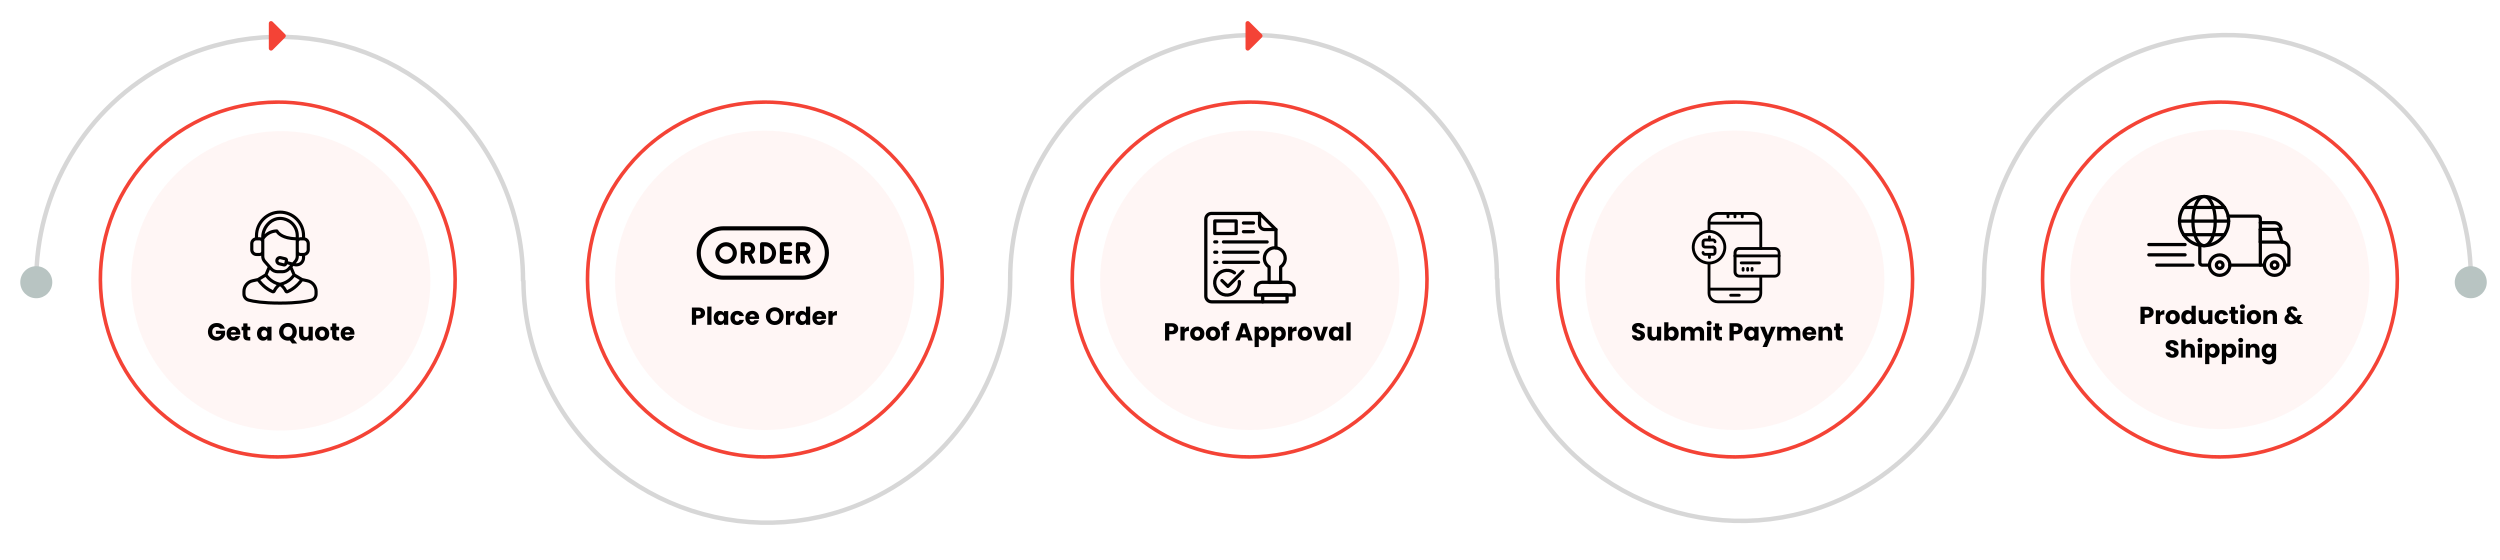 <svg width="1116" height="250" viewBox="0 0 1116 250" fill="none" xmlns="http://www.w3.org/2000/svg">
<path d="M132.237 191.837C168.929 188.024 195.584 155.175 191.773 118.467C187.962 81.758 155.128 55.091 118.436 58.904C81.745 62.717 55.09 95.566 58.901 132.274C62.712 168.983 95.546 195.65 132.237 191.837Z" fill="#F44336" fill-opacity="0.05"/>
<path d="M348.242 191.617C384.934 187.81 411.595 154.966 407.79 118.257C403.985 81.547 371.156 54.874 334.464 58.681C297.771 62.487 271.111 95.332 274.915 132.041C278.72 168.75 311.549 195.423 348.242 191.617Z" fill="#F44336" fill-opacity="0.05"/>
<path d="M358.108 101H322.94C316.356 101 311 106.356 311 112.94C311 119.524 316.356 124.88 322.94 124.88H358.108C364.691 124.88 370.048 119.524 370.048 112.94C370.048 106.356 364.691 101 358.108 101ZM358.108 123.035H322.94C317.374 123.035 312.845 118.506 312.845 112.94C312.845 107.374 317.374 102.845 322.94 102.845H358.108C363.674 102.845 368.202 107.374 368.202 112.94C368.202 118.506 363.674 123.035 358.108 123.035Z" fill="black"/>
<path d="M324.123 108.115C321.462 108.115 319.297 110.279 319.297 112.94C319.297 115.601 321.462 117.766 324.123 117.766C326.784 117.766 328.949 115.601 328.949 112.94C328.949 110.279 326.784 108.115 324.123 108.115ZM324.123 115.921C322.479 115.921 321.142 114.584 321.142 112.94C321.142 111.297 322.479 109.96 324.123 109.96C325.767 109.96 327.104 111.297 327.104 112.94C327.104 114.584 325.767 115.921 324.123 115.921Z" fill="black"/>
<path d="M337.103 110.989C337.103 109.404 335.814 108.115 334.229 108.115H331.564C331.055 108.115 330.642 108.528 330.642 109.037V116.844C330.642 117.353 331.055 117.766 331.564 117.766C332.074 117.766 332.487 117.353 332.487 116.844V113.863H333.658L335.355 117.257C335.585 117.717 336.143 117.894 336.593 117.669C337.049 117.441 337.234 116.887 337.006 116.431L335.553 113.525C336.469 113.044 337.103 112.094 337.103 110.989ZM332.487 109.96H334.229C334.796 109.96 335.258 110.422 335.258 110.989C335.258 111.556 334.796 112.018 334.229 112.018H332.487V109.96Z" fill="black"/>
<path d="M361.75 110.989C361.75 109.404 360.461 108.115 358.875 108.115H356.211C355.701 108.115 355.288 108.528 355.288 109.037V116.844C355.288 117.353 355.701 117.766 356.211 117.766C356.72 117.766 357.133 117.353 357.133 116.844V113.863H358.305L360.002 117.257C360.232 117.717 360.79 117.894 361.24 117.669C361.696 117.441 361.881 116.887 361.653 116.431L360.199 113.525C361.116 113.044 361.75 112.094 361.75 110.989ZM357.133 109.96H358.875C359.443 109.96 359.905 110.422 359.905 110.989C359.905 111.556 359.443 112.018 358.875 112.018H357.133V109.96Z" fill="black"/>
<path d="M341.623 108.115H340.202C339.692 108.115 339.279 108.528 339.279 109.037V116.844C339.279 117.353 339.692 117.766 340.202 117.766H341.623C344.284 117.766 346.449 115.601 346.449 112.94C346.449 110.279 344.284 108.115 341.623 108.115ZM341.623 115.921H341.125V109.96H341.623C343.267 109.96 344.604 111.297 344.604 112.94C344.604 114.584 343.267 115.921 341.623 115.921Z" fill="black"/>
<path d="M352.699 109.96C353.208 109.96 353.621 109.547 353.621 109.037C353.621 108.528 353.208 108.115 352.699 108.115H349.038C348.528 108.115 348.115 108.528 348.115 109.037V116.844C348.115 117.353 348.528 117.766 349.038 117.766H352.699C353.208 117.766 353.621 117.353 353.621 116.844C353.621 116.334 353.208 115.921 352.699 115.921H349.96V113.863H352.699C353.208 113.863 353.621 113.45 353.621 112.94C353.621 112.431 353.208 112.018 352.699 112.018H349.96V109.96H352.699Z" fill="black"/>
<path d="M310.74 140.732H311.763C312.511 140.732 312.83 140.358 312.83 139.764C312.83 139.17 312.511 138.796 311.763 138.796H310.74V140.732ZM314.744 139.764C314.744 141.04 313.875 142.228 311.906 142.228H310.74V145H308.859V137.278H311.906C313.798 137.278 314.744 138.345 314.744 139.764ZM315.724 145V136.86H317.605V145H315.724ZM318.594 141.92C318.594 139.984 319.793 138.774 321.3 138.774C322.213 138.774 322.862 139.192 323.192 139.731V138.862H325.073V145H323.192V144.131C322.851 144.67 322.202 145.088 321.289 145.088C319.793 145.088 318.594 143.856 318.594 141.92ZM323.192 141.931C323.192 140.952 322.565 140.413 321.85 140.413C321.146 140.413 320.508 140.941 320.508 141.92C320.508 142.899 321.146 143.449 321.85 143.449C322.565 143.449 323.192 142.91 323.192 141.931ZM326.059 141.931C326.059 139.995 327.335 138.774 329.139 138.774C330.679 138.774 331.768 139.621 332.087 141.084H330.085C329.931 140.655 329.623 140.38 329.106 140.38C328.435 140.38 327.973 140.908 327.973 141.931C327.973 142.954 328.435 143.482 329.106 143.482C329.623 143.482 329.92 143.229 330.085 142.778H332.087C331.768 144.197 330.679 145.088 329.139 145.088C327.335 145.088 326.059 143.878 326.059 141.931ZM335.8 140.281C335.184 140.281 334.711 140.655 334.601 141.337H336.955C336.955 140.666 336.427 140.281 335.8 140.281ZM338.737 142.965C338.44 144.164 337.351 145.088 335.822 145.088C334.018 145.088 332.72 143.878 332.72 141.931C332.72 139.984 333.996 138.774 335.822 138.774C337.615 138.774 338.88 139.962 338.88 141.832C338.88 142.008 338.869 142.195 338.847 142.382H334.59C334.656 143.185 335.151 143.559 335.756 143.559C336.284 143.559 336.581 143.295 336.735 142.965H338.737ZM349.804 141.117C349.804 143.438 348.044 145.077 345.855 145.077C343.666 145.077 341.884 143.438 341.884 141.117C341.884 138.796 343.666 137.168 345.855 137.168C348.055 137.168 349.804 138.796 349.804 141.117ZM343.809 141.117C343.809 142.47 344.601 143.361 345.855 143.361C347.087 143.361 347.89 142.47 347.89 141.117C347.89 139.742 347.087 138.873 345.855 138.873C344.601 138.873 343.809 139.742 343.809 141.117ZM352.731 142.151V145H350.85V138.862H352.731V139.885C353.16 139.236 353.831 138.796 354.656 138.796V140.787H354.139C353.248 140.787 352.731 141.095 352.731 142.151ZM355.182 141.92C355.182 139.984 356.381 138.774 357.888 138.774C358.702 138.774 359.406 139.148 359.78 139.709V136.86H361.661V145H359.78V144.12C359.439 144.681 358.79 145.088 357.888 145.088C356.381 145.088 355.182 143.856 355.182 141.92ZM359.78 141.931C359.78 140.952 359.153 140.413 358.438 140.413C357.734 140.413 357.096 140.941 357.096 141.92C357.096 142.899 357.734 143.449 358.438 143.449C359.153 143.449 359.78 142.91 359.78 141.931ZM365.727 140.281C365.111 140.281 364.638 140.655 364.528 141.337H366.882C366.882 140.666 366.354 140.281 365.727 140.281ZM368.664 142.965C368.367 144.164 367.278 145.088 365.749 145.088C363.945 145.088 362.647 143.878 362.647 141.931C362.647 139.984 363.923 138.774 365.749 138.774C367.542 138.774 368.807 139.962 368.807 141.832C368.807 142.008 368.796 142.195 368.774 142.382H364.517C364.583 143.185 365.078 143.559 365.683 143.559C366.211 143.559 366.508 143.295 366.662 142.965H368.664ZM371.681 142.151V145H369.8V138.862H371.681V139.885C372.11 139.236 372.781 138.796 373.606 138.796V140.787H373.089C372.198 140.787 371.681 141.095 371.681 142.151Z" fill="black"/>
<path d="M564.812 191.597C601.503 187.784 628.158 154.935 624.347 118.226C620.536 81.518 587.702 54.851 551.01 58.664C514.319 62.477 487.664 95.326 491.475 132.034C495.286 168.743 528.12 195.41 564.812 191.597Z" fill="#F44336" fill-opacity="0.05"/>
<mask id="mask0_227_9" style="mask-type:luminance" maskUnits="userSpaceOnUse" x="537" y="94" width="42" height="42">
<path d="M579 94H537V136H579V94Z" fill="white"/>
</mask>
<g mask="url(#mask0_227_9)">
<path d="M563.664 134.727H540.819C539.419 134.727 538.273 133.582 538.273 132.182V97.818C538.273 96.418 539.419 95.272 540.819 95.272H562.201" stroke="black" stroke-width="1.455" stroke-miterlimit="10" stroke-linecap="round" stroke-linejoin="round"/>
<path d="M569.583 110.609V102.464" stroke="black" stroke-width="1.455" stroke-miterlimit="10" stroke-linecap="round" stroke-linejoin="round"/>
<path d="M562.328 95.272L569.519 102.464H564.619C563.346 102.464 562.265 101.445 562.265 100.109V95.272H562.328Z" stroke="black" stroke-width="1.455" stroke-miterlimit="10" stroke-linecap="round" stroke-linejoin="round"/>
<path d="M573.72 115.254C573.72 112.644 571.62 110.608 569.074 110.608C566.529 110.608 564.429 112.708 564.429 115.254C564.429 116.908 565.256 118.308 566.529 119.135V126.072H571.683V119.135C572.892 118.308 573.72 116.908 573.72 115.254Z" stroke="black" stroke-width="1.455" stroke-miterlimit="10" stroke-linecap="round" stroke-linejoin="round"/>
<path d="M577.729 131.673H560.42V129.191C560.42 127.473 561.82 126.009 563.602 126.009H574.547C576.265 126.009 577.729 127.409 577.729 129.191V131.673Z" stroke="black" stroke-width="1.455" stroke-miterlimit="10" stroke-linecap="round" stroke-linejoin="round"/>
<path d="M563.664 131.673H574.546V134.727H563.664V131.673Z" stroke="black" stroke-width="1.455" stroke-miterlimit="10" stroke-linecap="round" stroke-linejoin="round"/>
<path d="M542.282 98.645H551.828V104.246H542.282V98.645Z" stroke="black" stroke-width="1.455" stroke-miterlimit="10" stroke-linecap="round" stroke-linejoin="round"/>
<path d="M542.282 108H543.173" stroke="black" stroke-width="1.455" stroke-miterlimit="10" stroke-linecap="round" stroke-linejoin="round"/>
<path d="M565.637 108H546.164" stroke="black" stroke-width="1.455" stroke-miterlimit="10" stroke-linecap="round" stroke-linejoin="round"/>
<path d="M542.282 112.582H543.173" stroke="black" stroke-width="1.455" stroke-miterlimit="10" stroke-linecap="round" stroke-linejoin="round"/>
<path d="M561.5 112.582H546.164" stroke="black" stroke-width="1.455" stroke-miterlimit="10" stroke-linecap="round" stroke-linejoin="round"/>
<path d="M542.282 117.1H543.173" stroke="black" stroke-width="1.455" stroke-miterlimit="10" stroke-linecap="round" stroke-linejoin="round"/>
<path d="M546.164 117.1H561.819" stroke="black" stroke-width="1.455" stroke-miterlimit="10" stroke-linecap="round" stroke-linejoin="round"/>
<path d="M555.073 99.536H559.528" stroke="black" stroke-width="1.455" stroke-miterlimit="10" stroke-linecap="round" stroke-linejoin="round"/>
<path d="M555.073 103.418H559.528" stroke="black" stroke-width="1.455" stroke-miterlimit="10" stroke-linecap="round" stroke-linejoin="round"/>
<path d="M553.228 125.69C553.291 126.072 553.228 126.517 553.228 126.963C552.782 129.954 550.046 132.054 546.991 131.672C543.937 131.29 541.9 128.49 542.282 125.436C542.728 122.445 545.464 120.345 548.519 120.726C549.473 120.854 550.364 121.236 551.064 121.808" stroke="black" stroke-width="1.455" stroke-miterlimit="10" stroke-linecap="round" stroke-linejoin="round"/>
<path d="M545.465 125.245L548.138 127.854L554.819 121.108" stroke="black" stroke-width="1.455" stroke-miterlimit="10" stroke-linecap="round" stroke-linejoin="round"/>
</g>
<path d="M521.954 147.732H522.977C523.725 147.732 524.044 147.358 524.044 146.764C524.044 146.17 523.725 145.796 522.977 145.796H521.954V147.732ZM525.958 146.764C525.958 148.04 525.089 149.228 523.12 149.228H521.954V152H520.073V144.278H523.12C525.012 144.278 525.958 145.345 525.958 146.764ZM528.818 149.151V152H526.937V145.862H528.818V146.885C529.247 146.236 529.918 145.796 530.743 145.796V147.787H530.226C529.335 147.787 528.818 148.095 528.818 149.151ZM537.648 148.931C537.648 150.878 536.24 152.088 534.436 152.088C532.632 152.088 531.268 150.878 531.268 148.931C531.268 146.984 532.665 145.774 534.458 145.774C536.262 145.774 537.648 146.984 537.648 148.931ZM533.182 148.931C533.182 149.965 533.754 150.46 534.436 150.46C535.107 150.46 535.734 149.965 535.734 148.931C535.734 147.886 535.118 147.402 534.458 147.402C533.776 147.402 533.182 147.886 533.182 148.931ZM544.652 148.931C544.652 150.878 543.244 152.088 541.44 152.088C539.636 152.088 538.272 150.878 538.272 148.931C538.272 146.984 539.669 145.774 541.462 145.774C543.266 145.774 544.652 146.984 544.652 148.931ZM540.186 148.931C540.186 149.965 540.758 150.46 541.44 150.46C542.111 150.46 542.738 149.965 542.738 148.931C542.738 147.886 542.122 147.402 541.462 147.402C540.78 147.402 540.186 147.886 540.186 148.931ZM545.837 152V147.424H545.155V145.862H545.837V145.686C545.837 144.08 546.827 143.288 548.697 143.387V144.982C547.971 144.938 547.718 145.158 547.718 145.807V145.862H548.73V147.424H547.718V152H545.837ZM557.214 152L556.752 150.636H553.87L553.408 152H551.439L554.233 144.278H556.411L559.205 152H557.214ZM556.268 149.184L555.311 146.357L554.365 149.184H556.268ZM561.936 146.731C562.277 146.192 562.926 145.774 563.828 145.774C565.335 145.774 566.534 146.984 566.534 148.92C566.534 150.856 565.335 152.088 563.828 152.088C562.926 152.088 562.277 151.659 561.936 151.142V154.926H560.055V145.862H561.936V146.731ZM564.62 148.92C564.62 147.941 563.982 147.413 563.267 147.413C562.563 147.413 561.925 147.952 561.925 148.931C561.925 149.91 562.563 150.449 563.267 150.449C563.982 150.449 564.62 149.899 564.62 148.92ZM569.402 146.731C569.743 146.192 570.392 145.774 571.294 145.774C572.801 145.774 574 146.984 574 148.92C574 150.856 572.801 152.088 571.294 152.088C570.392 152.088 569.743 151.659 569.402 151.142V154.926H567.521V145.862H569.402V146.731ZM572.086 148.92C572.086 147.941 571.448 147.413 570.733 147.413C570.029 147.413 569.391 147.952 569.391 148.931C569.391 149.91 570.029 150.449 570.733 150.449C571.448 150.449 572.086 149.899 572.086 148.92ZM576.868 149.151V152H574.987V145.862H576.868V146.885C577.297 146.236 577.968 145.796 578.793 145.796V147.787H578.276C577.385 147.787 576.868 148.095 576.868 149.151ZM585.698 148.931C585.698 150.878 584.29 152.088 582.486 152.088C580.682 152.088 579.318 150.878 579.318 148.931C579.318 146.984 580.715 145.774 582.508 145.774C584.312 145.774 585.698 146.984 585.698 148.931ZM581.232 148.931C581.232 149.965 581.804 150.46 582.486 150.46C583.157 150.46 583.784 149.965 583.784 148.931C583.784 147.886 583.168 147.402 582.508 147.402C581.826 147.402 581.232 147.886 581.232 148.931ZM586.113 145.862H588.126L589.457 150.24L590.788 145.862H592.79L590.612 152H588.291L586.113 145.862ZM593.207 148.92C593.207 146.984 594.406 145.774 595.913 145.774C596.826 145.774 597.475 146.192 597.805 146.731V145.862H599.686V152H597.805V151.131C597.464 151.67 596.815 152.088 595.902 152.088C594.406 152.088 593.207 150.856 593.207 148.92ZM597.805 148.931C597.805 147.952 597.178 147.413 596.463 147.413C595.759 147.413 595.121 147.941 595.121 148.92C595.121 149.899 595.759 150.449 596.463 150.449C597.178 150.449 597.805 149.91 597.805 148.931ZM601.047 152V143.86H602.928V152H601.047Z" fill="black"/>
<path d="M839.825 138.551C847.236 102.397 823.949 67.079 787.812 59.664C751.675 52.249 716.373 75.546 708.961 111.7C701.55 147.853 724.837 183.172 760.974 190.587C797.111 198.002 832.413 174.704 839.825 138.551Z" fill="#F44336" fill-opacity="0.05"/>
<path d="M762.909 128.427H786.009V129.7H762.909V128.427Z" fill="black"/>
<path d="M786.645 111.564H785.372V99.155C785.372 97.309 783.972 95.909 782.127 95.909H766.791C765.009 95.909 763.544 97.373 763.544 99.155V103.227H762.271V99.155C762.271 96.673 764.309 94.637 766.791 94.637H782.127C784.672 94.637 786.645 96.609 786.645 99.155V111.564Z" fill="black"/>
<path d="M782.127 135.364H766.791C764.245 135.364 762.271 133.391 762.271 130.845V117.418H763.544V130.845C763.544 132.691 764.945 134.091 766.791 134.091H782.127C783.972 134.091 785.372 132.691 785.372 130.845V123.273H786.645V130.845C786.645 133.391 784.672 135.364 782.127 135.364Z" fill="black"/>
<path d="M762.909 98.964H786.009V100.237H762.909V98.964Z" fill="black"/>
<path d="M774.491 97.437C774.109 97.437 773.854 97.182 773.854 96.8V95.273C773.854 94.891 774.109 94.637 774.491 94.637C774.873 94.637 775.127 94.891 775.127 95.273V96.8C775.127 97.182 774.873 97.437 774.491 97.437Z" fill="black"/>
<path d="M777.736 97.437C777.354 97.437 777.1 97.182 777.1 96.8V95.273C777.1 94.891 777.354 94.637 777.736 94.637C778.118 94.637 778.372 94.891 778.372 95.273V96.8C778.372 97.182 778.118 97.437 777.736 97.437Z" fill="black"/>
<path d="M771.373 97.437C770.991 97.437 770.736 97.182 770.736 96.8V95.273C770.736 94.891 770.991 94.637 771.373 94.637C771.755 94.637 772.009 94.891 772.009 95.273V96.8C772.009 97.182 771.755 97.437 771.373 97.437Z" fill="black"/>
<path d="M776.4 132.437H772.582C772.2 132.437 771.945 132.182 771.945 131.8C771.945 131.418 772.2 131.164 772.582 131.164H776.4C776.782 131.164 777.036 131.418 777.036 131.8C777.036 132.182 776.782 132.437 776.4 132.437Z" fill="black"/>
<path d="M792.245 123.909H776.4C775 123.909 773.854 122.764 773.854 121.364V112.836C773.854 112.136 774.173 111.436 774.682 110.927C775.191 110.482 775.827 110.227 776.464 110.291H792.245C793.645 110.291 794.791 111.436 794.791 112.836V121.364C794.791 122.764 793.645 123.909 792.245 123.909ZM776.336 111.564C775.954 111.564 775.7 111.755 775.573 111.882C775.318 112.136 775.19 112.455 775.19 112.836V121.364C775.19 122.064 775.764 122.636 776.464 122.636H792.309C793.009 122.636 793.581 122.064 793.581 121.364V112.836C793.581 112.136 793.009 111.564 792.309 111.564H776.4H776.336Z" fill="black"/>
<path d="M762.909 118.055C758.645 118.055 755.209 114.618 755.209 110.355C755.209 106.091 758.645 102.655 762.909 102.655C767.173 102.655 770.609 106.091 770.609 110.355C770.609 114.618 767.173 118.055 762.909 118.055ZM762.909 103.927C759.345 103.927 756.482 106.791 756.482 110.355C756.482 113.918 759.345 116.782 762.909 116.782C766.473 116.782 769.336 113.918 769.336 110.355C769.336 106.791 766.473 103.927 762.909 103.927Z" fill="black"/>
<path d="M764.754 110.927H761.063C760.3 110.927 759.6 110.227 759.6 109.464V107.937C759.6 107.173 760.3 106.473 761.063 106.473H764.754C765.518 106.473 766.218 107.173 766.218 107.937C766.218 108.318 765.963 108.573 765.581 108.573C765.2 108.573 764.945 108.318 764.945 107.937C764.945 107.873 764.818 107.746 764.754 107.746H761.063C761 107.746 760.872 107.873 760.872 107.937V109.464C760.872 109.527 761 109.655 761.063 109.655H764.754C765.136 109.655 765.391 109.909 765.391 110.291C765.391 110.673 765.136 110.927 764.754 110.927Z" fill="black"/>
<path d="M764.754 114.173H761.063C760.3 114.173 759.6 113.473 759.6 112.709C759.6 112.327 759.854 112.073 760.236 112.073C760.618 112.073 760.872 112.327 760.872 112.709C760.872 112.773 761 112.9 761.063 112.9H764.754C764.818 112.9 764.945 112.773 764.945 112.709V111.118C764.945 111.055 764.818 110.927 764.754 110.927C764.372 110.927 764.118 110.673 764.118 110.291C764.118 109.909 764.372 109.655 764.754 109.655C765.518 109.655 766.218 110.355 766.218 111.118V112.709C766.218 113.473 765.518 114.173 764.754 114.173Z" fill="black"/>
<path d="M763.1 107.745C762.718 107.745 762.464 107.491 762.464 107.109V105.709C762.464 105.327 762.718 105.073 763.1 105.073C763.482 105.073 763.737 105.327 763.737 105.709V107.109C763.737 107.491 763.482 107.745 763.1 107.745Z" fill="black"/>
<path d="M763.1 115.573C762.718 115.573 762.464 115.318 762.464 114.937V113.537C762.464 113.155 762.718 112.9 763.1 112.9C763.482 112.9 763.737 113.155 763.737 113.537V114.937C763.737 115.318 763.482 115.573 763.1 115.573Z" fill="black"/>
<path d="M794.154 114.873H774.491C774.109 114.873 773.854 114.618 773.854 114.236C773.854 113.855 774.109 113.6 774.491 113.6H794.154C794.536 113.6 794.791 113.855 794.791 114.236C794.791 114.618 794.536 114.873 794.154 114.873Z" fill="black"/>
<path d="M785.436 117.991H777.291C776.909 117.991 776.654 117.736 776.654 117.355C776.654 116.973 776.909 116.718 777.291 116.718H785.436C785.818 116.718 786.072 116.973 786.072 117.355C786.072 117.736 785.818 117.991 785.436 117.991Z" fill="black"/>
<path d="M778.118 121.237C777.736 121.237 777.481 120.982 777.481 120.6V119.837C777.481 119.455 777.736 119.2 778.118 119.2C778.5 119.2 778.754 119.455 778.754 119.837V120.6C778.754 120.982 778.5 121.237 778.118 121.237Z" fill="black"/>
<path d="M780.155 121.237C779.773 121.237 779.519 120.982 779.519 120.6V119.837C779.519 119.455 779.773 119.2 780.155 119.2C780.537 119.2 780.791 119.455 780.791 119.837V120.6C780.791 120.982 780.537 121.237 780.155 121.237Z" fill="black"/>
<path d="M782.128 121.237C781.746 121.237 781.491 120.982 781.491 120.6V119.837C781.491 119.455 781.746 119.2 782.128 119.2C782.509 119.2 782.764 119.455 782.764 119.837V120.6C782.764 120.982 782.509 121.237 782.128 121.237Z" fill="black"/>
<path d="M734.333 149.701C734.333 150.999 733.321 152.077 731.517 152.077C729.856 152.077 728.558 151.252 728.503 149.69H730.505C730.56 150.284 730.934 150.57 731.462 150.57C732.012 150.57 732.364 150.295 732.364 149.844C732.364 148.414 728.503 149.184 728.525 146.445C728.525 144.982 729.724 144.168 731.341 144.168C733.024 144.168 734.157 145.004 734.234 146.478H732.199C732.166 145.983 731.814 145.686 731.308 145.675C730.857 145.664 730.516 145.895 730.516 146.379C730.516 147.721 734.333 147.116 734.333 149.701ZM741.552 145.862V152H739.671V151.164C739.297 151.692 738.637 152.066 737.812 152.066C736.393 152.066 735.436 151.087 735.436 149.448V145.862H737.306V149.195C737.306 150.031 737.779 150.493 738.483 150.493C739.209 150.493 739.671 150.031 739.671 149.195V145.862H741.552ZM744.784 146.731C745.125 146.181 745.796 145.774 746.676 145.774C748.194 145.774 749.382 146.984 749.382 148.92C749.382 150.856 748.183 152.088 746.676 152.088C745.774 152.088 745.125 151.681 744.784 151.142V152H742.903V143.86H744.784V146.731ZM747.468 148.92C747.468 147.941 746.83 147.413 746.115 147.413C745.411 147.413 744.773 147.952 744.773 148.931C744.773 149.91 745.411 150.449 746.115 150.449C746.83 150.449 747.468 149.899 747.468 148.92ZM758.828 152V148.667C758.828 147.864 758.366 147.424 757.651 147.424C756.936 147.424 756.474 147.864 756.474 148.667V152H754.604V148.667C754.604 147.864 754.142 147.424 753.427 147.424C752.712 147.424 752.25 147.864 752.25 148.667V152H750.369V145.862H752.25V146.632C752.613 146.137 753.24 145.796 754.043 145.796C754.967 145.796 755.715 146.203 756.133 146.94C756.54 146.291 757.31 145.796 758.201 145.796C759.719 145.796 760.698 146.764 760.698 148.414V152H758.828ZM762.013 152V145.862H763.894V152H762.013ZM762.959 145.224C762.288 145.224 761.837 144.773 761.837 144.212C761.837 143.64 762.288 143.189 762.959 143.189C763.619 143.189 764.07 143.64 764.07 144.212C764.07 144.773 763.619 145.224 762.959 145.224ZM765.554 149.866V147.424H764.806V145.862H765.554V144.366H767.435V145.862H768.667V147.424H767.435V149.888C767.435 150.251 767.589 150.405 768.007 150.405H768.678V152H767.721C766.445 152 765.554 151.461 765.554 149.866ZM773.938 147.732H774.961C775.709 147.732 776.028 147.358 776.028 146.764C776.028 146.17 775.709 145.796 774.961 145.796H773.938V147.732ZM777.942 146.764C777.942 148.04 777.073 149.228 775.104 149.228H773.938V152H772.057V144.278H775.104C776.996 144.278 777.942 145.345 777.942 146.764ZM778.547 148.92C778.547 146.984 779.746 145.774 781.253 145.774C782.166 145.774 782.815 146.192 783.145 146.731V145.862H785.026V152H783.145V151.131C782.804 151.67 782.155 152.088 781.242 152.088C779.746 152.088 778.547 150.856 778.547 148.92ZM783.145 148.931C783.145 147.952 782.518 147.413 781.803 147.413C781.099 147.413 780.461 147.941 780.461 148.92C780.461 149.899 781.099 150.449 781.803 150.449C782.518 150.449 783.145 149.91 783.145 148.931ZM789.214 149.701L790.622 145.862H792.657L788.807 154.915H786.783L788.191 151.791L785.694 145.862H787.795L789.214 149.701ZM801.796 152V148.667C801.796 147.864 801.334 147.424 800.619 147.424C799.904 147.424 799.442 147.864 799.442 148.667V152H797.572V148.667C797.572 147.864 797.11 147.424 796.395 147.424C795.68 147.424 795.218 147.864 795.218 148.667V152H793.337V145.862H795.218V146.632C795.581 146.137 796.208 145.796 797.011 145.796C797.935 145.796 798.683 146.203 799.101 146.94C799.508 146.291 800.278 145.796 801.169 145.796C802.687 145.796 803.666 146.764 803.666 148.414V152H801.796ZM807.688 147.281C807.072 147.281 806.599 147.655 806.489 148.337H808.843C808.843 147.666 808.315 147.281 807.688 147.281ZM810.625 149.965C810.328 151.164 809.239 152.088 807.71 152.088C805.906 152.088 804.608 150.878 804.608 148.931C804.608 146.984 805.884 145.774 807.71 145.774C809.503 145.774 810.768 146.962 810.768 148.832C810.768 149.008 810.757 149.195 810.735 149.382H806.478C806.544 150.185 807.039 150.559 807.644 150.559C808.172 150.559 808.469 150.295 808.623 149.965H810.625ZM815.995 152V148.667C815.995 147.831 815.533 147.369 814.818 147.369C814.103 147.369 813.641 147.831 813.641 148.667V152H811.76V145.862H813.641V146.676C814.015 146.159 814.675 145.796 815.5 145.796C816.919 145.796 817.865 146.764 817.865 148.414V152H815.995ZM819.469 149.866V147.424H818.721V145.862H819.469V144.366H821.35V145.862H822.582V147.424H821.35V149.888C821.35 150.251 821.504 150.405 821.922 150.405H822.593V152H821.636C820.36 152 819.469 151.461 819.469 149.866Z" fill="black"/>
<path d="M1045.78 162.868C1066.84 132.566 1059.36 90.923 1029.07 69.855C998.786 48.787 957.162 56.272 936.103 86.574C915.045 116.875 922.527 158.518 952.814 179.587C983.102 200.655 1024.73 193.169 1045.78 162.868Z" fill="#F44336" fill-opacity="0.05"/>
<path d="M114.938 124.141L112.586 124.664C111.339 124.935 110.223 125.625 109.425 126.62C108.626 127.616 108.194 128.855 108.2 130.131V131.263C108.201 132.03 108.454 132.776 108.919 133.386C109.385 133.996 110.037 134.437 110.777 134.641C113.048 135.26 117.36 136 125 136C132.641 136 136.952 135.26 139.224 134.641C139.963 134.437 140.616 133.996 141.081 133.386C141.547 132.776 141.799 132.03 141.8 131.263V130.131C141.806 128.855 141.374 127.616 140.576 126.62C139.778 125.625 138.662 124.935 137.415 124.664L135.063 124.141L131.854 122.216L130.564 119.206L130.984 118.723L131.3 118.807C131.63 118.895 131.97 118.939 132.312 118.94C133.344 118.937 134.333 118.526 135.062 117.795C135.791 117.064 136.2 116.074 136.2 115.042V114.202C136.8 114.047 137.331 113.698 137.711 113.209C138.091 112.72 138.298 112.119 138.3 111.5V108.7C138.298 108.081 138.091 107.48 137.711 106.992C137.331 106.503 136.8 106.154 136.2 105.999V105.2C136.2 102.23 135.02 99.381 132.92 97.28C130.819 95.18 127.971 94 125 94C122.03 94 119.181 95.18 117.081 97.28C114.98 99.381 113.8 102.23 113.8 105.2V105.999C113.201 106.154 112.67 106.503 112.29 106.992C111.91 107.48 111.703 108.081 111.7 108.7V111.5C111.7 112.243 111.995 112.955 112.52 113.48C113.045 114.005 113.758 114.3 114.5 114.3H115.9C116.139 114.298 116.376 114.254 116.6 114.171V114.413C116.6 115.412 116.963 116.378 117.621 117.129L119.441 119.205L118.15 122.215L114.938 124.141ZM118.501 123.636C119.768 125.304 121.501 126.558 123.482 127.239C122.807 127.9 122.246 128.668 121.822 129.512C119.619 128.484 117.697 126.936 116.222 125.003L118.501 123.636ZM140.4 130.131V131.263C140.401 131.724 140.249 132.172 139.97 132.539C139.691 132.906 139.299 133.171 138.855 133.293C136.666 133.887 132.485 134.6 125 134.6C117.515 134.6 113.335 133.887 111.146 133.29C110.702 133.167 110.311 132.903 110.031 132.537C109.752 132.171 109.601 131.723 109.6 131.263V130.131C109.595 129.174 109.92 128.244 110.519 127.498C111.118 126.751 111.955 126.234 112.89 126.031L114.902 125.584C115.691 126.643 118.083 129.55 121.469 130.879C121.759 130.99 122.08 130.988 122.368 130.871C122.656 130.755 122.889 130.534 123.021 130.253C123.48 129.281 124.157 128.429 125 127.762C125.843 128.429 126.521 129.281 126.981 130.252C127.08 130.464 127.238 130.642 127.435 130.768C127.632 130.893 127.86 130.96 128.094 130.96C128.244 130.96 128.393 130.932 128.533 130.877C131.919 129.547 134.311 126.641 135.1 125.582L137.112 126.029C138.047 126.232 138.884 126.75 139.483 127.497C140.082 128.244 140.406 129.173 140.4 130.131ZM128.178 129.512C127.755 128.668 127.194 127.9 126.519 127.239C128.499 126.558 130.233 125.304 131.499 123.636L133.778 125.003C132.303 126.936 130.382 128.484 128.178 129.512ZM133.827 117.019C133.319 117.406 132.682 117.582 132.048 117.509L132.38 117.13C133.038 116.378 133.401 115.412 133.4 114.413V114.171C133.624 114.254 133.861 114.298 134.1 114.3H134.8V115.042C134.802 115.424 134.715 115.802 134.546 116.145C134.377 116.488 134.131 116.787 133.827 117.019ZM132 105.89C125.569 105.696 124.259 102.861 124.251 102.84C124.199 102.71 124.109 102.599 123.993 102.52C123.877 102.442 123.74 102.4 123.6 102.4C121.564 102.403 119.604 103.18 118.119 104.574C118.746 101.1 121.744 98.2 125 98.2C126.856 98.202 128.635 98.94 129.948 100.253C131.26 101.565 131.998 103.344 132 105.2V105.89ZM136.9 108.7V111.5C136.9 111.871 136.753 112.227 136.49 112.49C136.228 112.753 135.872 112.9 135.5 112.9H134.1C133.915 112.9 133.737 112.826 133.605 112.695C133.474 112.564 133.4 112.386 133.4 112.2V108C133.4 107.814 133.474 107.636 133.605 107.505C133.737 107.374 133.915 107.3 134.1 107.3H135.5C135.872 107.3 136.228 107.447 136.49 107.71C136.753 107.973 136.9 108.329 136.9 108.7ZM125 95.4C127.599 95.403 130.09 96.436 131.927 98.273C133.764 100.111 134.797 102.602 134.8 105.2V105.9H134.1C133.861 105.902 133.624 105.946 133.4 106.029V105.2C133.398 102.973 132.512 100.838 130.937 99.263C129.363 97.688 127.227 96.802 125 96.8C120.525 96.8 116.6 101.052 116.6 105.9V106.029C116.376 105.946 116.139 105.902 115.9 105.9H115.2V105.2C115.203 102.602 116.236 100.111 118.074 98.273C119.911 96.436 122.402 95.403 125 95.4ZM115.9 112.9H114.5C114.129 112.9 113.773 112.753 113.51 112.49C113.248 112.227 113.1 111.871 113.1 111.5V108.7C113.1 108.329 113.248 107.973 113.51 107.71C113.773 107.447 114.129 107.3 114.5 107.3H115.9C116.086 107.3 116.264 107.374 116.395 107.505C116.527 107.636 116.6 107.814 116.6 108V112.2C116.6 112.386 116.527 112.564 116.395 112.695C116.264 112.826 116.086 112.9 115.9 112.9ZM118 114.413V106.81C118.59 105.956 119.363 105.244 120.262 104.726C121.162 104.207 122.165 103.896 123.2 103.813C123.861 104.814 126.036 107.114 132 107.285V114.413C132 115.073 131.761 115.711 131.325 116.208L130.506 117.144L128.546 116.62L128.567 116.534C128.61 116.355 128.617 116.169 128.588 115.988C128.56 115.806 128.495 115.632 128.399 115.475C128.303 115.318 128.176 115.182 128.027 115.074C127.878 114.966 127.71 114.889 127.531 114.846L125.489 114.356C124.947 114.226 124.376 114.317 123.901 114.608C123.426 114.9 123.086 115.368 122.956 115.91C122.826 116.452 122.917 117.023 123.209 117.498C123.5 117.973 123.968 118.313 124.51 118.443L126.552 118.933C126.66 118.958 126.77 118.972 126.881 118.972C127.18 118.972 127.471 118.876 127.71 118.697C127.95 118.519 128.126 118.268 128.211 117.982L129.477 118.321L128.43 119.515C128.132 119.856 127.765 120.129 127.353 120.316C126.941 120.503 126.493 120.6 126.04 120.6H123.96C123.507 120.6 123.06 120.503 122.648 120.316C122.236 120.129 121.868 119.856 121.57 119.515L118.676 116.208C118.241 115.711 118.001 115.073 118 114.413ZM127.205 116.208L126.88 117.569L124.838 117.079C124.747 117.059 124.662 117.021 124.586 116.967C124.511 116.913 124.446 116.845 124.397 116.766C124.348 116.688 124.315 116.6 124.3 116.509C124.285 116.417 124.289 116.323 124.31 116.233C124.332 116.143 124.371 116.058 124.426 115.983C124.481 115.908 124.55 115.845 124.629 115.797C124.708 115.749 124.797 115.717 124.888 115.704C124.98 115.69 125.073 115.695 125.163 115.717L127.205 116.208ZM120.515 120.437C120.944 120.928 121.474 121.322 122.068 121.591C122.662 121.861 123.308 122 123.96 122H126.04C126.693 122 127.338 121.861 127.932 121.591C128.527 121.322 129.056 120.928 129.486 120.437L129.542 120.373L130.506 122.624C129.178 124.455 127.215 125.727 125 126.189C122.786 125.727 120.823 124.455 119.495 122.624L120.459 120.373L120.515 120.437Z" fill="black"/>
<path d="M96.747 144.19C98.595 144.19 99.937 145.136 100.344 146.72H98.265C97.979 146.203 97.451 145.928 96.747 145.928C95.537 145.928 94.734 146.786 94.734 148.128C94.734 149.558 95.548 150.394 96.901 150.394C97.836 150.394 98.485 149.899 98.771 149.03H96.384V147.644H100.476V149.393C100.08 150.724 98.793 152.055 96.758 152.055C94.448 152.055 92.82 150.438 92.82 148.128C92.82 145.818 94.437 144.19 96.747 144.19ZM104.224 147.281C103.608 147.281 103.135 147.655 103.025 148.337H105.379C105.379 147.666 104.851 147.281 104.224 147.281ZM107.161 149.965C106.864 151.164 105.775 152.088 104.246 152.088C102.442 152.088 101.144 150.878 101.144 148.931C101.144 146.984 102.42 145.774 104.246 145.774C106.039 145.774 107.304 146.962 107.304 148.832C107.304 149.008 107.293 149.195 107.271 149.382H103.014C103.08 150.185 103.575 150.559 104.18 150.559C104.708 150.559 105.005 150.295 105.159 149.965H107.161ZM108.593 149.866V147.424H107.845V145.862H108.593V144.366H110.474V145.862H111.706V147.424H110.474V149.888C110.474 150.251 110.628 150.405 111.046 150.405H111.717V152H110.76C109.484 152 108.593 151.461 108.593 149.866ZM114.722 148.92C114.722 146.984 115.921 145.774 117.428 145.774C118.341 145.774 118.99 146.192 119.32 146.731V145.862H121.201V152H119.32V151.131C118.979 151.67 118.33 152.088 117.417 152.088C115.921 152.088 114.722 150.856 114.722 148.92ZM119.32 148.931C119.32 147.952 118.693 147.413 117.978 147.413C117.274 147.413 116.636 147.941 116.636 148.92C116.636 149.899 117.274 150.449 117.978 150.449C118.693 150.449 119.32 149.91 119.32 148.931ZM126.499 148.117C126.499 149.47 127.291 150.361 128.545 150.361C129.777 150.361 130.58 149.47 130.58 148.117C130.58 146.742 129.777 145.873 128.545 145.873C127.291 145.873 126.499 146.742 126.499 148.117ZM132.494 148.117C132.494 149.47 131.9 150.581 130.976 151.285L132.67 153.32H130.393L129.403 151.989C129.128 152.044 128.842 152.077 128.545 152.077C126.356 152.077 124.574 150.438 124.574 148.117C124.574 145.796 126.356 144.168 128.545 144.168C130.745 144.168 132.494 145.796 132.494 148.117ZM139.623 145.862V152H137.742V151.164C137.368 151.692 136.708 152.066 135.883 152.066C134.464 152.066 133.507 151.087 133.507 149.448V145.862H135.377V149.195C135.377 150.031 135.85 150.493 136.554 150.493C137.28 150.493 137.742 150.031 137.742 149.195V145.862H139.623ZM146.98 148.931C146.98 150.878 145.572 152.088 143.768 152.088C141.964 152.088 140.6 150.878 140.6 148.931C140.6 146.984 141.997 145.774 143.79 145.774C145.594 145.774 146.98 146.984 146.98 148.931ZM142.514 148.931C142.514 149.965 143.086 150.46 143.768 150.46C144.439 150.46 145.066 149.965 145.066 148.931C145.066 147.886 144.45 147.402 143.79 147.402C143.108 147.402 142.514 147.886 142.514 148.931ZM148.275 149.866V147.424H147.527V145.862H148.275V144.366H150.156V145.862H151.388V147.424H150.156V149.888C150.156 150.251 150.31 150.405 150.728 150.405H151.399V152H150.442C149.166 152 148.275 151.461 148.275 149.866ZM155.153 147.281C154.537 147.281 154.064 147.655 153.954 148.337H156.308C156.308 147.666 155.78 147.281 155.153 147.281ZM158.09 149.965C157.793 151.164 156.704 152.088 155.175 152.088C153.371 152.088 152.073 150.878 152.073 148.931C152.073 146.984 153.349 145.774 155.175 145.774C156.968 145.774 158.233 146.962 158.233 148.832C158.233 149.008 158.222 149.195 158.2 149.382H153.943C154.009 150.185 154.504 150.559 155.109 150.559C155.637 150.559 155.934 150.295 156.088 149.965H158.09Z" fill="black"/>
<path d="M929.854 74.9C916.546 91.239 910.385 111.785 912.519 132.751C914.654 153.716 924.826 172.597 941.157 185.91C957.488 199.224 978.01 205.388 998.982 203.253C1019.94 201.117 1038.81 190.941 1052.12 174.602C1065.42 158.263 1071.59 137.716 1069.45 116.751C1067.32 95.786 1057.15 76.906 1040.81 63.576C1026.21 51.669 1008.57 45.861 991.058 45.861H990.558V45.879C967.816 46.022 945.313 55.916 929.854 74.9ZM929.376 74.519C957.063 40.541 1007.23 35.429 1041.19 63.129C1057.64 76.548 1067.89 95.573 1070.05 116.708C1072.2 137.843 1065.99 158.544 1052.58 174.999C1039.17 191.47 1020.15 201.709 999.025 203.865C996.279 204.137 993.551 204.28 990.825 204.281C972.61 204.279 955.082 198.066 940.76 186.389C924.313 172.97 914.063 153.945 911.907 132.81C909.752 111.675 915.962 90.974 929.376 74.519Z" fill="#FC6799"/>
<path d="M929.854 74.9C916.546 91.239 910.385 111.785 912.519 132.751C914.654 153.716 924.826 172.597 941.157 185.91C957.488 199.224 978.01 205.388 998.982 203.253C1019.94 201.117 1038.81 190.941 1052.12 174.602C1065.42 158.263 1071.59 137.716 1069.45 116.751C1067.32 95.786 1057.15 76.906 1040.81 63.576C1026.21 51.669 1008.57 45.861 991.058 45.861H990.558V45.879C967.816 46.022 945.313 55.916 929.854 74.9ZM929.854 74.9L930.241 75.216M929.376 74.519C957.063 40.541 1007.23 35.429 1041.19 63.129C1057.64 76.548 1067.89 95.573 1070.05 116.708C1072.2 137.843 1065.99 158.544 1052.58 174.999C1039.17 191.47 1020.15 201.709 999.025 203.865C996.279 204.137 993.551 204.28 990.825 204.281C972.61 204.279 955.082 198.066 940.76 186.389C924.313 172.97 914.063 153.945 911.907 132.81C909.752 111.675 915.962 90.974 929.376 74.519Z" stroke="#F44336"/>
<path d="M713.469 74.9C700.162 91.239 694 111.785 696.135 132.751C698.269 153.716 708.441 172.597 724.772 185.91C741.103 199.224 761.625 205.388 782.597 203.253C803.553 201.117 822.425 190.941 835.732 174.602C849.04 158.263 855.201 137.716 853.067 116.751C850.932 95.786 840.76 76.906 824.43 63.576C809.829 51.669 792.185 45.861 774.673 45.861H774.173V45.879C751.431 46.022 728.928 55.916 713.469 74.9ZM712.991 74.519C740.678 40.541 790.848 35.429 824.81 63.129C841.257 76.548 851.507 95.573 853.662 116.708C855.818 137.843 849.607 158.544 836.194 174.999C822.781 191.47 803.766 201.709 782.64 203.865C779.895 204.137 777.167 204.28 774.44 204.281C756.225 204.279 738.697 198.066 724.376 186.389C707.914 172.97 697.678 153.946 695.523 132.81C693.367 111.675 699.578 90.974 712.991 74.519Z" fill="#7D4CD5"/>
<path d="M713.469 74.9C700.162 91.239 694 111.785 696.135 132.751C698.269 153.716 708.441 172.597 724.772 185.91C741.103 199.224 761.625 205.388 782.597 203.253C803.553 201.117 822.425 190.941 835.732 174.602C849.04 158.263 855.201 137.716 853.067 116.751C850.932 95.786 840.76 76.906 824.43 63.576C809.829 51.669 792.185 45.861 774.673 45.861H774.173V45.879C751.431 46.022 728.928 55.916 713.469 74.9ZM713.469 74.9L713.857 75.216M724.376 186.389C738.697 198.066 756.225 204.279 774.44 204.281C777.167 204.28 779.895 204.137 782.64 203.865C803.766 201.709 822.781 191.47 836.194 174.999C849.607 158.544 855.818 137.843 853.662 116.708C851.507 95.573 841.257 76.548 824.81 63.129C790.848 35.429 740.678 40.541 712.991 74.519C699.578 90.974 693.367 111.675 695.523 132.81C697.678 153.946 707.914 172.97 724.376 186.389ZM724.376 186.389L724.06 186.777" stroke="#F44336"/>
<path d="M496.699 74.9C483.392 91.239 477.231 111.785 479.365 132.751C481.499 153.716 491.671 172.597 508.002 185.91C524.333 199.224 544.855 205.388 565.827 203.253C586.783 201.117 605.655 190.941 618.963 174.602C632.27 158.263 638.432 137.716 636.297 116.751C634.163 95.786 623.991 76.906 607.66 63.576C593.058 51.669 575.415 45.861 557.903 45.861H557.403V45.879C534.662 46.022 512.159 55.916 496.699 74.9ZM496.221 74.519C523.908 40.541 574.078 35.429 608.04 63.129C624.487 76.548 634.737 95.573 636.893 116.708C639.049 137.843 632.838 158.544 619.425 174.999C606.012 191.47 586.996 201.709 565.87 203.865C563.125 204.137 560.397 204.28 557.67 204.281C539.455 204.279 521.928 198.066 507.606 186.389C491.159 172.97 480.909 153.945 478.753 132.81C476.597 111.675 482.808 90.974 496.221 74.519Z" fill="#FFAE55"/>
<path d="M496.699 74.9C483.392 91.239 477.231 111.785 479.365 132.751C481.499 153.716 491.671 172.597 508.002 185.91C524.333 199.224 544.855 205.388 565.827 203.253C586.783 201.117 605.655 190.941 618.963 174.602C632.27 158.263 638.432 137.716 636.297 116.751C634.163 95.786 623.991 76.906 607.66 63.576C593.058 51.669 575.415 45.861 557.903 45.861H557.403V45.879C534.662 46.022 512.159 55.916 496.699 74.9ZM496.699 74.9L497.087 75.216M496.221 74.519C523.908 40.541 574.078 35.429 608.04 63.129C624.487 76.548 634.737 95.573 636.893 116.708C639.049 137.843 632.838 158.544 619.425 174.999C606.012 191.47 586.996 201.709 565.87 203.865C563.125 204.137 560.397 204.28 557.67 204.281C539.455 204.279 521.928 198.066 507.606 186.389C491.159 172.97 480.909 153.945 478.753 132.81C476.597 111.675 482.808 90.974 496.221 74.519Z" stroke="#F44336"/>
<path d="M280.316 74.9C267.008 91.239 260.847 111.785 262.981 132.751C265.116 153.716 275.287 172.597 291.619 185.91C307.95 199.224 328.471 205.388 349.443 203.253C370.399 201.117 389.272 190.941 402.579 174.602C415.886 158.263 422.048 137.716 419.913 116.751C417.779 95.786 407.607 76.906 391.276 63.576C376.674 51.669 359.032 45.861 341.52 45.861H341.02V45.879C318.278 46.022 295.775 55.916 280.316 74.9ZM279.838 74.519C307.525 40.541 357.694 35.429 391.656 63.129C408.103 76.548 418.354 95.573 420.509 116.708C422.665 137.843 416.454 158.544 403.041 174.999C389.628 191.47 370.612 201.709 349.487 203.865C346.741 204.137 344.013 204.28 341.287 204.281C323.072 204.279 305.544 198.066 291.222 186.389C274.759 172.97 264.525 153.946 262.369 132.81C260.214 111.675 266.424 90.974 279.838 74.519Z" fill="#436EFB"/>
<path d="M280.316 74.9C267.008 91.239 260.847 111.785 262.981 132.751C265.116 153.716 275.287 172.597 291.619 185.91C307.95 199.224 328.471 205.388 349.443 203.253C370.399 201.117 389.272 190.941 402.579 174.602C415.886 158.263 422.048 137.716 419.913 116.751C417.779 95.786 407.607 76.906 391.276 63.576C376.674 51.669 359.032 45.861 341.52 45.861H341.02V45.879C318.278 46.022 295.775 55.916 280.316 74.9ZM280.316 74.9L280.703 75.216M291.222 186.389C305.544 198.066 323.072 204.279 341.287 204.281C344.013 204.28 346.741 204.137 349.487 203.865C370.612 201.709 389.628 191.47 403.041 174.999C416.454 158.544 422.665 137.843 420.509 116.708C418.354 95.573 408.103 76.548 391.656 63.129C357.694 35.429 307.525 40.541 279.838 74.519C266.424 90.974 260.214 111.675 262.369 132.81C264.525 153.946 274.759 172.97 291.222 186.389ZM291.222 186.389L290.906 186.777" stroke="#F44336"/>
<path d="M62.865 74.9C49.558 91.239 43.397 111.785 45.531 132.751C47.665 153.716 57.837 172.597 74.168 185.91C90.499 199.224 111.021 205.388 131.993 203.253C152.949 201.117 171.821 190.941 185.129 174.602C198.436 158.263 204.598 137.716 202.463 116.751C200.329 95.786 190.157 76.906 173.826 63.576C159.224 51.669 141.581 45.861 124.069 45.861H123.569V45.879C100.828 46.022 78.325 55.916 62.865 74.9ZM62.387 74.519C90.074 40.541 140.244 35.429 174.206 63.129C190.653 76.548 200.903 95.573 203.059 116.708C205.215 137.843 199.004 158.544 185.591 174.999C172.178 191.454 153.162 201.709 132.036 203.865C129.291 204.137 126.563 204.28 123.836 204.281C105.621 204.279 88.094 198.066 73.772 186.389C57.309 172.97 47.075 153.946 44.919 132.81C42.763 111.675 48.974 90.974 62.387 74.519Z" fill="#C30D00"/>
<path d="M62.865 74.9C49.558 91.239 43.397 111.785 45.531 132.751C47.665 153.716 57.837 172.597 74.168 185.91C90.499 199.224 111.021 205.388 131.993 203.253C152.949 201.117 171.821 190.941 185.129 174.602C198.436 158.263 204.598 137.716 202.463 116.751C200.329 95.786 190.157 76.906 173.826 63.576C159.224 51.669 141.581 45.861 124.069 45.861H123.569V45.879C100.828 46.022 78.325 55.916 62.865 74.9ZM62.865 74.9L63.253 75.216M73.772 186.389C88.094 198.066 105.621 204.279 123.836 204.281C126.563 204.28 129.291 204.137 132.036 203.865C153.162 201.709 172.178 191.454 185.591 174.999C199.004 158.544 205.215 137.843 203.059 116.708C200.903 95.573 190.653 76.548 174.206 63.129C140.244 35.429 90.074 40.541 62.387 74.519C48.974 90.974 42.763 111.675 44.919 132.81C47.075 153.946 57.309 172.97 73.772 186.389ZM73.772 186.389L73.456 186.777" stroke="#F44336"/>
<path d="M16.196 125.981C15.923 86.162 37.614 47.663 75.47 28.34C128.911 1.061 194.323 22.296 221.59 75.762C229.672 91.612 233.496 108.507 233.48 125.145L233.656 125.482C233.769 141.847 237.593 158.452 245.547 174.029C272.797 227.495 338.225 248.714 391.65 221.451C429.249 202.257 450.908 164.175 450.94 124.646V125.193C450.667 85.375 472.359 46.875 510.23 27.553C563.672 0.273 629.083 21.509 656.334 74.974C664.416 90.824 668.24 107.719 668.224 124.357L668.401 124.695C668.513 141.059 672.338 157.665 680.291 173.241C707.542 226.707 772.97 247.926 826.395 220.663C863.993 201.469 885.653 163.387 885.685 123.859V125.193C885.412 85.375 907.103 46.875 944.975 27.553C998.416 0.273 1063.83 21.509 1091.09 74.974C1099.18 90.824 1103 107.719 1102.98 124.357" stroke="#D7D7D7" stroke-width="2" stroke-miterlimit="10"/>
<path d="M563.293 15.293L557.707 9.707C557.077 9.077 556 9.523 556 10.414V21.586C556 22.477 557.077 22.923 557.707 22.293L563.293 16.707C563.683 16.317 563.683 15.683 563.293 15.293Z" fill="#F44336"/>
<path d="M127.293 15.293L121.707 9.707C121.077 9.077 120 9.523 120 10.414V21.586C120 22.477 121.077 22.923 121.707 22.293L127.293 16.707C127.683 16.317 127.683 15.683 127.293 15.293Z" fill="#F44336"/>
<path d="M23.346 125.981C23.346 129.935 20.149 133.134 16.196 133.134C12.243 133.134 9.046 129.935 9.046 125.981C9.046 122.026 12.243 118.827 16.196 118.827C20.149 118.827 23.346 122.026 23.346 125.981Z" fill="#B8C4C2"/>
<path d="M1110.1 125.981C1110.1 129.935 1106.91 133.134 1102.95 133.134C1099 133.134 1095.8 129.935 1095.8 125.981C1095.8 122.026 1099 118.827 1102.95 118.827C1106.91 118.827 1110.1 122.026 1110.1 125.981Z" fill="#B8C4C2"/>
<path d="M993.037 93.34H974.771C974.365 93.34 974.047 93.022 974.047 92.616C974.047 92.211 974.365 91.893 974.771 91.893H993.052C993.457 91.893 993.775 92.211 993.775 92.616C993.775 93.022 993.442 93.34 993.037 93.34Z" fill="black"/>
<path d="M994.875 99.419H972.932C972.526 99.419 972.208 99.101 972.208 98.695C972.208 98.29 972.526 97.972 972.932 97.972H994.875C995.28 97.972 995.598 98.29 995.598 98.695C995.598 99.101 995.28 99.419 994.875 99.419Z" fill="black"/>
<path d="M993.037 105.498H974.771C974.365 105.498 974.047 105.18 974.047 104.774C974.047 104.369 974.365 104.051 974.771 104.051H993.052C993.457 104.051 993.775 104.369 993.775 104.774C993.775 105.18 993.442 105.498 993.037 105.498Z" fill="black"/>
<path d="M1021.77 119.075H1019.96C1019.55 119.075 1019.24 118.756 1019.24 118.351C1019.24 117.946 1019.55 117.627 1019.96 117.627H1021.04V111.099C1021.04 109.826 1020 108.784 1018.73 108.784H1009.02C1008.61 108.784 1008.29 108.465 1008.29 108.06C1008.29 107.655 1008.61 107.336 1009.02 107.336H1018.73C1020.8 107.336 1022.49 109.03 1022.49 111.099V118.351C1022.49 118.756 1022.16 119.075 1021.77 119.075ZM1010.83 119.075H1009.02C1008.61 119.075 1008.29 118.756 1008.29 118.351C1008.29 117.946 1008.61 117.627 1009.02 117.627H1010.83C1011.23 117.627 1011.55 117.946 1011.55 118.351C1011.55 118.756 1011.23 119.075 1010.83 119.075Z" fill="black"/>
<path d="M1018.73 108.784C1018.42 108.784 1018.15 108.596 1018.05 108.292L1016.08 102.632C1015.95 102.256 1016.15 101.836 1016.53 101.706C1016.91 101.576 1017.32 101.778 1017.46 102.154L1019.41 107.814C1019.54 108.19 1019.34 108.61 1018.96 108.74C1018.87 108.769 1018.8 108.784 1018.73 108.784ZM1009.02 108.784C1008.61 108.784 1008.29 108.465 1008.29 108.06V102.401C1008.29 101.995 1008.61 101.677 1009.02 101.677C1009.42 101.677 1009.74 101.995 1009.74 102.401V108.06C1009.74 108.451 1009.41 108.784 1009.02 108.784Z" fill="black"/>
<path d="M1018.14 103.11H1009C1008.6 103.11 1008.28 102.791 1008.28 102.386C1008.28 101.981 1008.6 101.662 1009 101.662H1017.4C1017.12 100.779 1016.31 100.142 1015.34 100.142H1009C1008.6 100.142 1008.28 99.824 1008.28 99.419C1008.28 99.014 1008.6 98.695 1009 98.695H1015.36C1017.34 98.695 1018.96 100.316 1018.96 102.299C1018.96 102.748 1018.58 103.11 1018.14 103.11Z" fill="black"/>
<path d="M1009.02 119.075H995.424C995.019 119.075 994.702 118.756 994.702 118.351C994.702 117.946 995.019 117.627 995.424 117.627H1008.29V97.609C1008.29 97.392 1008.1 97.204 1007.89 97.204H994.658C994.253 97.204 993.934 96.886 993.934 96.481C993.934 96.075 994.253 95.757 994.658 95.757H1007.89C1008.92 95.757 1009.74 96.582 1009.74 97.609V118.351C1009.74 118.756 1009.41 119.075 1009.02 119.075ZM986.307 119.075H983.122C982.095 119.075 981.27 118.25 981.27 117.222V109.493C981.27 109.087 981.587 108.769 981.992 108.769C982.398 108.769 982.716 109.087 982.716 109.493V117.222C982.716 117.439 982.905 117.627 983.122 117.627H986.307C986.712 117.627 987.03 117.946 987.03 118.351C987.03 118.756 986.712 119.075 986.307 119.075Z" fill="black"/>
<path d="M1015.39 123.634C1012.48 123.634 1010.1 121.261 1010.1 118.351C1010.1 115.442 1012.48 113.068 1015.39 113.068C1018.29 113.068 1020.67 115.442 1020.67 118.351C1020.67 121.261 1018.29 123.634 1015.39 123.634ZM1015.39 114.516C1013.27 114.516 1011.55 116.238 1011.55 118.351C1011.55 120.464 1013.27 122.187 1015.39 122.187C1017.5 122.187 1019.22 120.464 1019.22 118.351C1019.22 116.238 1017.5 114.516 1015.39 114.516Z" fill="black"/>
<path d="M990.865 123.634C987.956 123.634 985.582 121.26 985.582 118.351C985.582 115.442 987.956 113.068 990.865 113.068C993.774 113.068 996.148 115.442 996.148 118.351C996.148 121.26 993.774 123.634 990.865 123.634ZM990.865 114.515C988.752 114.515 987.029 116.238 987.029 118.351C987.029 120.464 988.752 122.187 990.865 122.187C992.978 122.187 994.701 120.464 994.701 118.351C994.701 116.238 992.978 114.515 990.865 114.515Z" fill="black"/>
<path d="M990.866 120.566C989.65 120.566 988.666 119.581 988.666 118.366C988.666 117.15 989.65 116.166 990.866 116.166C992.082 116.166 993.066 117.15 993.066 118.366C993.066 119.581 992.082 120.566 990.866 120.566ZM990.866 117.598C990.446 117.598 990.113 117.946 990.113 118.351C990.113 118.756 990.461 119.104 990.866 119.104C991.286 119.104 991.619 118.756 991.619 118.351C991.619 117.946 991.286 117.598 990.866 117.598Z" fill="black"/>
<path d="M983.903 110.39C977.448 110.39 972.208 105.136 972.208 98.695C972.208 92.254 977.462 87 983.903 87C990.359 87 995.598 92.254 995.598 98.695C995.598 105.136 990.359 110.39 983.903 110.39ZM983.903 88.433C978.244 88.433 973.655 93.036 973.655 98.681C973.655 104.326 978.258 108.928 983.903 108.928C989.548 108.928 994.151 104.326 994.151 98.681C994.151 93.036 989.548 88.433 983.903 88.433Z" fill="black"/>
<path d="M975.422 109.898H959.239C958.834 109.898 958.516 109.58 958.516 109.174C958.516 108.769 958.834 108.451 959.239 108.451H975.422C975.827 108.451 976.145 108.769 976.145 109.174C976.145 109.58 975.812 109.898 975.422 109.898Z" fill="black"/>
<path d="M975.422 114.486H959.239C958.834 114.486 958.516 114.168 958.516 113.763C958.516 113.357 958.834 113.039 959.239 113.039H975.422C975.827 113.039 976.145 113.357 976.145 113.763C976.145 114.168 975.812 114.486 975.422 114.486Z" fill="black"/>
<path d="M978.954 119.075H962.772C962.366 119.075 962.048 118.756 962.048 118.351C962.048 117.946 962.366 117.627 962.772 117.627H978.954C979.359 117.627 979.677 117.946 979.677 118.351C979.677 118.756 979.345 119.075 978.954 119.075Z" fill="black"/>
<path d="M1015.38 120.566C1014.17 120.566 1013.18 119.581 1013.18 118.366C1013.18 117.15 1014.17 116.166 1015.38 116.166C1016.6 116.166 1017.58 117.15 1017.58 118.366C1017.58 119.581 1016.6 120.566 1015.38 120.566ZM1015.38 117.598C1014.96 117.598 1014.63 117.946 1014.63 118.351C1014.63 118.756 1014.98 119.104 1015.38 119.104C1015.79 119.104 1016.14 118.756 1016.14 118.351C1016.14 117.946 1015.8 117.598 1015.38 117.598Z" fill="black"/>
<path d="M983.903 110.39C980.69 110.39 978.186 105.252 978.186 98.695C978.186 92.138 980.704 87 983.903 87C987.102 87 989.62 92.138 989.62 98.695C989.62 105.252 987.102 110.39 983.903 110.39ZM983.903 88.433C981.876 88.433 979.633 92.645 979.633 98.681C979.633 104.716 981.891 108.928 983.903 108.928C985.915 108.928 988.173 104.716 988.173 98.681C988.173 92.645 985.915 88.433 983.903 88.433Z" fill="black"/>
<path d="M957.389 140.366H958.412C959.16 140.366 959.479 139.992 959.479 139.398C959.479 138.804 959.16 138.43 958.412 138.43H957.389V140.366ZM961.393 139.398C961.393 140.674 960.524 141.862 958.555 141.862H957.389V144.634H955.508V136.912H958.555C960.447 136.912 961.393 137.979 961.393 139.398ZM964.253 141.785V144.634H962.372V138.496H964.253V139.519C964.682 138.87 965.353 138.43 966.178 138.43V140.421H965.661C964.77 140.421 964.253 140.729 964.253 141.785ZM973.084 141.565C973.084 143.512 971.676 144.722 969.872 144.722C968.068 144.722 966.704 143.512 966.704 141.565C966.704 139.618 968.101 138.408 969.894 138.408C971.698 138.408 973.084 139.618 973.084 141.565ZM968.618 141.565C968.618 142.599 969.19 143.094 969.872 143.094C970.543 143.094 971.17 142.599 971.17 141.565C971.17 140.52 970.554 140.036 969.894 140.036C969.212 140.036 968.618 140.52 968.618 141.565ZM973.707 141.554C973.707 139.618 974.906 138.408 976.413 138.408C977.227 138.408 977.931 138.782 978.305 139.343V136.494H980.186V144.634H978.305V143.754C977.964 144.315 977.315 144.722 976.413 144.722C974.906 144.722 973.707 143.49 973.707 141.554ZM978.305 141.565C978.305 140.586 977.678 140.047 976.963 140.047C976.259 140.047 975.621 140.575 975.621 141.554C975.621 142.533 976.259 143.083 976.963 143.083C977.678 143.083 978.305 142.544 978.305 141.565ZM987.608 138.496V144.634H985.727V143.798C985.353 144.326 984.693 144.7 983.868 144.7C982.449 144.7 981.492 143.721 981.492 142.082V138.496H983.362V141.829C983.362 142.665 983.835 143.127 984.539 143.127C985.265 143.127 985.727 142.665 985.727 141.829V138.496H987.608ZM988.585 141.565C988.585 139.629 989.861 138.408 991.665 138.408C993.205 138.408 994.294 139.255 994.613 140.718H992.611C992.457 140.289 992.149 140.014 991.632 140.014C990.961 140.014 990.499 140.542 990.499 141.565C990.499 142.588 990.961 143.116 991.632 143.116C992.149 143.116 992.446 142.863 992.611 142.412H994.613C994.294 143.831 993.205 144.722 991.665 144.722C989.861 144.722 988.585 143.512 988.585 141.565ZM995.917 142.5V140.058H995.169V138.496H995.917V137H997.798V138.496H999.03V140.058H997.798V142.522C997.798 142.885 997.952 143.039 998.37 143.039H999.041V144.634H998.084C996.808 144.634 995.917 144.095 995.917 142.5ZM1000.09 144.634V138.496H1001.97V144.634H1000.09ZM1001.03 137.858C1000.36 137.858 999.912 137.407 999.912 136.846C999.912 136.274 1000.36 135.823 1001.03 135.823C1001.69 135.823 1002.15 136.274 1002.15 136.846C1002.15 137.407 1001.69 137.858 1001.03 137.858ZM1009.34 141.565C1009.34 143.512 1007.93 144.722 1006.13 144.722C1004.32 144.722 1002.96 143.512 1002.96 141.565C1002.96 139.618 1004.36 138.408 1006.15 138.408C1007.95 138.408 1009.34 139.618 1009.34 141.565ZM1004.87 141.565C1004.87 142.599 1005.44 143.094 1006.13 143.094C1006.8 143.094 1007.42 142.599 1007.42 141.565C1007.42 140.52 1006.81 140.036 1006.15 140.036C1005.47 140.036 1004.87 140.52 1004.87 141.565ZM1014.57 144.634V141.301C1014.57 140.465 1014.11 140.003 1013.39 140.003C1012.68 140.003 1012.22 140.465 1012.22 141.301V144.634H1010.34V138.496H1012.22V139.31C1012.59 138.793 1013.25 138.43 1014.08 138.43C1015.5 138.43 1016.44 139.398 1016.44 141.048V144.634H1014.57ZM1025.56 138.782H1023.79C1023.8 138.364 1023.54 138.166 1023.21 138.166C1022.86 138.166 1022.6 138.386 1022.6 138.716C1022.6 139.035 1022.81 139.354 1023.21 139.783L1025.1 141.62C1025.14 141.521 1025.19 141.422 1025.24 141.312L1025.65 140.619H1027.53L1027 141.576C1026.79 142.038 1026.56 142.445 1026.32 142.808L1028.18 144.634H1025.99L1025.27 143.941C1024.57 144.48 1023.73 144.755 1022.72 144.755C1020.93 144.755 1019.79 143.82 1019.79 142.39C1019.79 141.444 1020.3 140.619 1021.37 140.113C1020.97 139.64 1020.83 139.222 1020.83 138.727C1020.83 137.638 1021.7 136.758 1023.24 136.758C1024.81 136.758 1025.59 137.715 1025.56 138.782ZM1022.81 143.237C1023.31 143.237 1023.74 143.094 1024.12 142.819L1022.4 141.158C1021.87 141.433 1021.61 141.818 1021.61 142.258C1021.61 142.797 1022.06 143.237 1022.81 143.237ZM972.553 157.335C972.553 158.633 971.541 159.711 969.737 159.711C968.076 159.711 966.778 158.886 966.723 157.324H968.725C968.78 157.918 969.154 158.204 969.682 158.204C970.232 158.204 970.584 157.929 970.584 157.478C970.584 156.048 966.723 156.818 966.745 154.079C966.745 152.616 967.944 151.802 969.561 151.802C971.244 151.802 972.377 152.638 972.454 154.112H970.419C970.386 153.617 970.034 153.32 969.528 153.309C969.077 153.298 968.736 153.529 968.736 154.013C968.736 155.355 972.553 154.75 972.553 157.335ZM973.711 159.634V151.494H975.592V154.321C975.966 153.793 976.637 153.43 977.484 153.43C978.881 153.43 979.816 154.398 979.816 156.048V159.634H977.946V156.301C977.946 155.465 977.484 155.003 976.769 155.003C976.054 155.003 975.592 155.465 975.592 156.301V159.634H973.711ZM981.123 159.634V153.496H983.004V159.634H981.123ZM982.069 152.858C981.398 152.858 980.947 152.407 980.947 151.846C980.947 151.274 981.398 150.823 982.069 150.823C982.729 150.823 983.18 151.274 983.18 151.846C983.18 152.407 982.729 152.858 982.069 152.858ZM986.248 154.365C986.589 153.826 987.238 153.408 988.14 153.408C989.647 153.408 990.846 154.618 990.846 156.554C990.846 158.49 989.647 159.722 988.14 159.722C987.238 159.722 986.589 159.293 986.248 158.776V162.56H984.367V153.496H986.248V154.365ZM988.932 156.554C988.932 155.575 988.294 155.047 987.579 155.047C986.875 155.047 986.237 155.586 986.237 156.565C986.237 157.544 986.875 158.083 987.579 158.083C988.294 158.083 988.932 157.533 988.932 156.554ZM993.714 154.365C994.055 153.826 994.704 153.408 995.606 153.408C997.113 153.408 998.312 154.618 998.312 156.554C998.312 158.49 997.113 159.722 995.606 159.722C994.704 159.722 994.055 159.293 993.714 158.776V162.56H991.833V153.496H993.714V154.365ZM996.398 156.554C996.398 155.575 995.76 155.047 995.045 155.047C994.341 155.047 993.703 155.586 993.703 156.565C993.703 157.544 994.341 158.083 995.045 158.083C995.76 158.083 996.398 157.533 996.398 156.554ZM999.299 159.634V153.496H1001.18V159.634H999.299ZM1000.24 152.858C999.574 152.858 999.123 152.407 999.123 151.846C999.123 151.274 999.574 150.823 1000.24 150.823C1000.9 150.823 1001.36 151.274 1001.36 151.846C1001.36 152.407 1000.9 152.858 1000.24 152.858ZM1006.78 159.634V156.301C1006.78 155.465 1006.32 155.003 1005.6 155.003C1004.89 155.003 1004.42 155.465 1004.42 156.301V159.634H1002.54V153.496H1004.42V154.31C1004.8 153.793 1005.46 153.43 1006.28 153.43C1007.7 153.43 1008.65 154.398 1008.65 156.048V159.634H1006.78ZM1009.58 156.554C1009.58 154.618 1010.78 153.408 1012.29 153.408C1013.19 153.408 1013.85 153.815 1014.18 154.365V153.496H1016.06V159.623C1016.06 161.262 1015.11 162.659 1012.99 162.659C1011.16 162.659 1009.98 161.735 1009.81 160.272H1011.67C1011.79 160.734 1012.25 161.031 1012.9 161.031C1013.62 161.031 1014.18 160.657 1014.18 159.623V158.754C1013.84 159.293 1013.19 159.722 1012.29 159.722C1010.78 159.722 1009.58 158.49 1009.58 156.554ZM1014.18 156.565C1014.18 155.586 1013.55 155.047 1012.84 155.047C1012.13 155.047 1011.49 155.575 1011.49 156.554C1011.49 157.533 1012.13 158.083 1012.84 158.083C1013.55 158.083 1014.18 157.544 1014.18 156.565Z" fill="black"/>
</svg>

